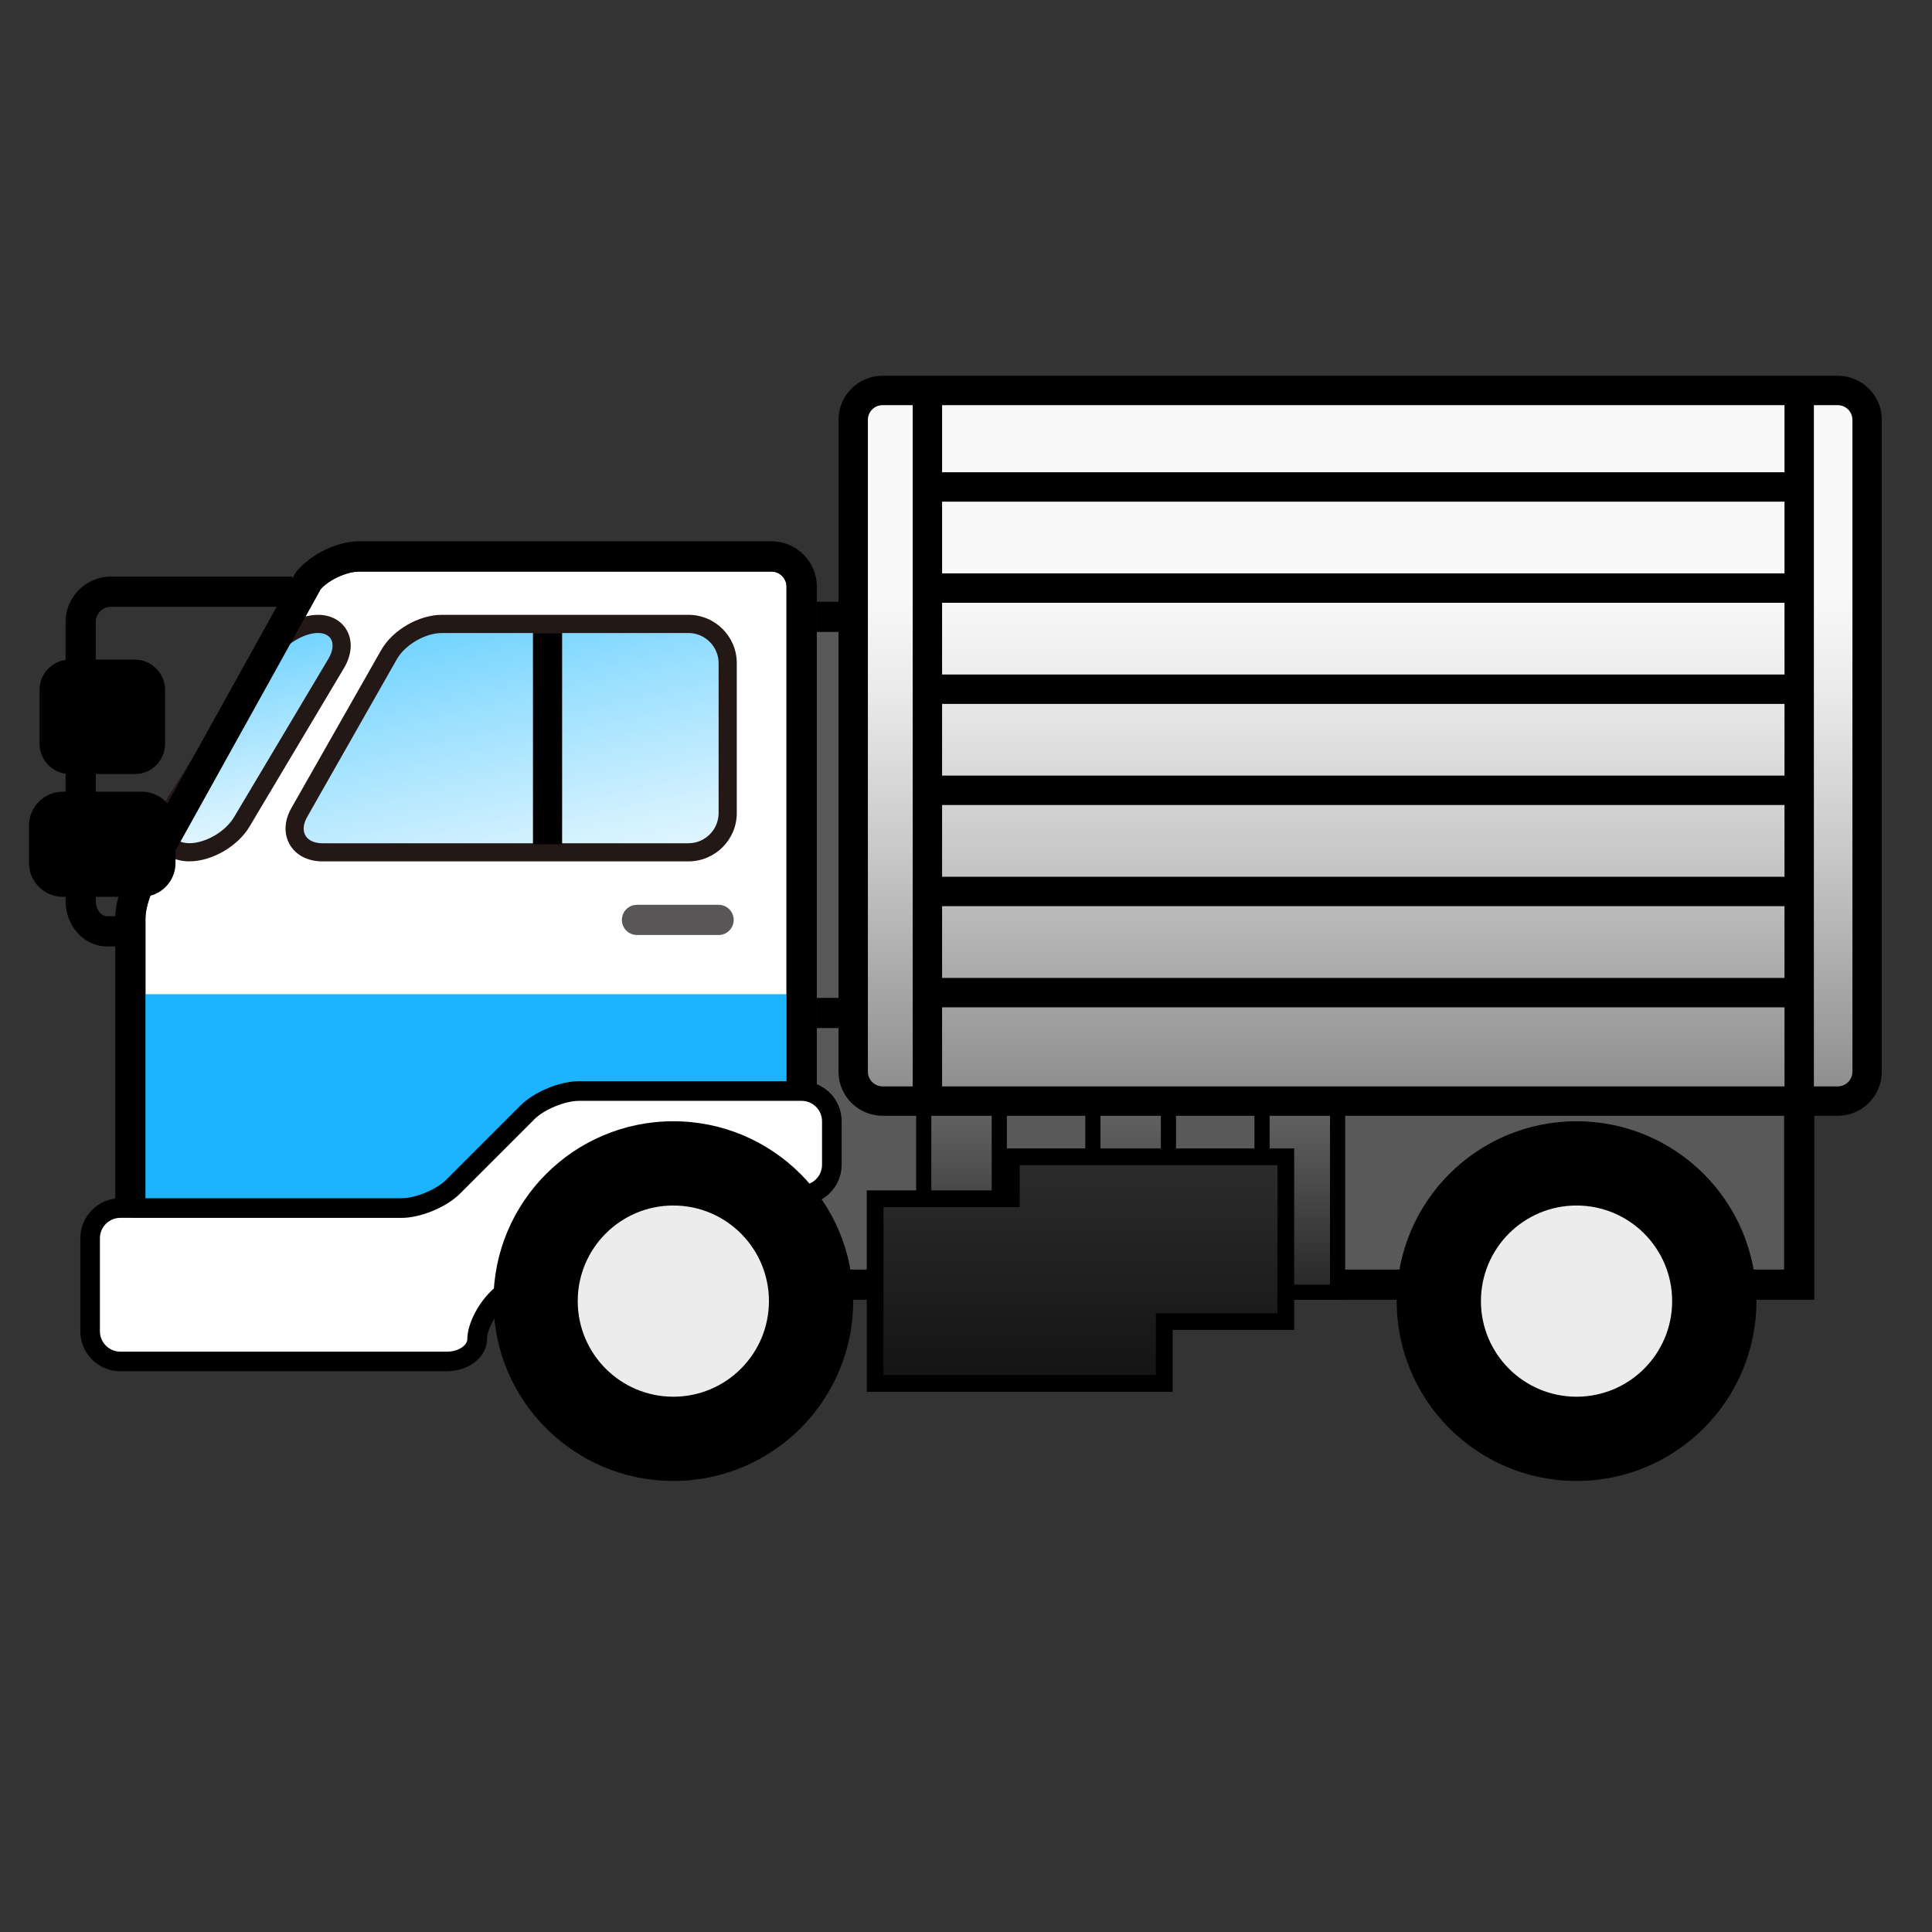<svg xmlns="http://www.w3.org/2000/svg" xmlns:xlink="http://www.w3.org/1999/xlink" height="64" preserveAspectRatio="none" viewBox="0 0 64 64" width="64"><rect x="0" y="0" width="64" height="64" fill="#333333" stroke="none"/><filter id="a" filterUnits="userSpaceOnUse" height="5.062" width="60.497" x="2.541" y="46.49"></filter><mask id="b" height="5.062" maskUnits="userSpaceOnUse" width="60.497" x="2.541" y="46.49"><g filter="url(#a)"><image height="38" transform="matrix(.24 0 0 .24 .541 44.49)" width="269"></image></g></mask><linearGradient id="c"><stop offset="0" stop-color="#fff"></stop><stop offset=".131" stop-color="#f2fbff"></stop><stop offset=".375" stop-color="#cff0ff"></stop><stop offset=".701" stop-color="#98dfff"></stop><stop offset="1" stop-color="#5fceff"></stop></linearGradient><linearGradient id="d" gradientUnits="userSpaceOnUse" x1="9.558" x2="7.506" xlink:href="#c" y1="29.833" y2="20.566"></linearGradient><linearGradient id="e" gradientUnits="userSpaceOnUse" x1="18.694" x2="15.713" xlink:href="#c" y1="32.64" y2="19.175"></linearGradient><linearGradient id="f"><stop offset="0" stop-color="#6d6d6d"></stop><stop offset="1" stop-color="#131313"></stop></linearGradient><linearGradient id="g" gradientUnits="userSpaceOnUse" x1="31.851" x2="31.851" xlink:href="#f" y1="35.722" y2="44.741"></linearGradient><linearGradient id="h" gradientUnits="userSpaceOnUse" x1="37.454" x2="37.454" xlink:href="#f" y1="35.722" y2="44.741"></linearGradient><linearGradient id="i" gradientUnits="userSpaceOnUse" x1="43.058" x2="43.058" xlink:href="#f" y1="35.722" y2="44.741"></linearGradient><linearGradient id="j" gradientUnits="userSpaceOnUse" x1="45.058" x2="45.058" y1="19.835" y2="39.95"><stop offset="0" stop-color="#f8f8f8"></stop><stop offset=".147" stop-color="#ebebeb"></stop><stop offset=".42" stop-color="#c8c8c8"></stop><stop offset=".786" stop-color="#919191"></stop><stop offset="1" stop-color="#6d6d6d"></stop></linearGradient><linearGradient id="k" gradientUnits="userSpaceOnUse" x1="35.793" x2="35.793" xlink:href="#f" y1="18.649" y2="45.978"></linearGradient><g mask="url(#b)"><ellipse cx="32.79" cy="49.021" fill="#595757" rx="30.249" ry="2.532"></ellipse></g><path d="m23.805 20.434h6.917v17.416h-6.917z" fill="#595959"></path><path d="m31.222 38.35h-7.917v-18.416h7.917zm-6.917-1h5.917v-16.416h-5.917z"></path><path d="m21.768 33.556h37.833v9h-37.833z" fill="#595959"></path><path d="m60.101 43.056h-38.833v-10h38.833zm-37.833-1h36.833v-8h-36.833z"></path><path d="m4.318 30.434c0-.55.292-1.343.648-1.762l5.273-9.477c.356-.419 1.099-.762 1.648-.762h13.666c.55 0 1 .45 1 1v18.416c0 .551-.45 1-1 1h-7c-.55 0-1.318 1.902-1.707 2.291l-2.752 2.752c-.389.389-1.157.707-1.707.707h-7.07c-.55 0-1-.449-1-1z" fill="#fff"></path><path d="m12.389 45.1h-7.07c-.827 0-1.5-.673-1.5-1.5v-13.166c0-.664.337-1.58.768-2.086l5.218-9.396c.511-.615 1.383-1.019 2.085-1.019h13.666c.827 0 1.5.673 1.5 1.5v18.416c0 .827-.673 1.5-1.5 1.5h-7c-.112.09-.534.838-.737 1.197-.266.472-.438.77-.616.947l-2.752 2.752c-.479.479-1.384.854-2.061.854zm-.5-26.166c-.402 0-1.007.279-1.268.586l-5.218 9.396c-.338.412-.585 1.084-.585 1.519v13.166c0 .275.225.5.5.5h7.07c.415 0 1.06-.268 1.354-.561l2.752-2.752c.091-.091.3-.461.452-.731.517-.915.963-1.706 1.608-1.706h7c.276 0 .5-.225.5-.5v-18.416c0-.275-.224-.5-.5-.5z" fill="#231815"></path><path d="m6.277 28.534c-.47 0-.85-.199-1.042-.547-.196-.356-.159-.801.104-1.22l3.302-5.27c.402-.645 1.217-1.13 1.894-1.13.421 0 .769.187.952.51.203.357.169.815-.094 1.257l-3.127 5.247c-.392.657-1.246 1.152-1.988 1.152zm4.021-6.907c-.235.092-.501.284-.641.508l-3.249 5.186c.304-.059.676-.3.826-.553z" fill="#231815"></path><path d="m9.148 21.816c.292-.467.916-.848 1.386-.848s.624.387.343.858l-3.127 5.248c-.281.472-.944.858-1.473.858s-.723-.381-.431-.848z" fill="url(#d)"></path><path d="m26.555 32.934h-22.152v8.416l22.152-2.5z" fill="#1db4ff"></path><path d="m12.389 45.1h-7.07c-.827 0-1.5-.673-1.5-1.5v-13.166c0-.664.337-1.58.768-2.086l5.218-9.396c.511-.615 1.383-1.019 2.085-1.019h13.666c.827 0 1.5.673 1.5 1.5v17.916c0 .827-.673 1.5-1.5 1.5h-6.908c-.206.205-.567.988-.767 1.421-.298.646-.477 1.022-.679 1.224l-2.752 2.752c-.479.479-1.384.854-2.061.854zm-.5-26.166c-.402 0-1.007.279-1.268.586l-5.218 9.396c-.338.412-.585 1.084-.585 1.519v13.166c0 .275.225.5.5.5h7.07c.415 0 1.06-.268 1.354-.561l2.752-2.752c.093-.103.315-.584.478-.936.572-1.241.955-2.002 1.583-2.002h7c.276 0 .5-.225.5-.5v-17.916c0-.275-.224-.5-.5-.5z"></path><path d="m22.805 28.534h-12.125c-.481 0-.875-.202-1.08-.555-.205-.352-.186-.793.053-1.212l2.971-5.227c.38-.669 1.246-1.173 2.016-1.173h8.166c.883 0 1.601.718 1.601 1.601v4.965c0 .883-.718 1.601-1.601 1.601zm-12.087-1.212 12.087.012c.217 0 .4-.184.4-.4v-4.965c0-.217-.184-.4-.4-.4h-8.166c-.335 0-.808.275-.973.566z" fill="#231815"></path><path d="m10.68 27.934c-.55 0-.778-.391-.506-.869l2.971-5.227c.271-.479.944-.869 1.494-.869h8.166c.55 0 1 .45 1 1v4.965c0 .55-.45 1-1 1h-12.125z" fill="url(#e)"></path><path d="m26.555 39.584c.55 0 1-.449 1-1v-1.443c0-.549-.45-1-1-1h-7.376c-.55 0-1.318.318-1.707.707l-2.463 2.463c-.389.389-1.157.707-1.707.707h-9.316c-.55 0-1 .449-1 1v3.082c0 .551.45 1 1 1h10.819c.55 0 1-.332 1-.74s.335-1.041.743-1.41l2.992-2.695c.408-.369 1.193-.67 1.743-.67z" fill="#fff"></path><path d="m14.805 45.425h-10.819c-.73 0-1.325-.595-1.325-1.325v-3.082c0-.73.595-1.325 1.325-1.325h9.316c.461 0 1.151-.285 1.478-.611l2.463-2.463c.449-.45 1.3-.803 1.937-.803h7.376c.73 0 1.325.595 1.325 1.325v1.443c0 .73-.595 1.325-1.325 1.325h-5.271c-.467 0-1.18.273-1.525.586l-2.992 2.695c-.375.339-.636.888-.636 1.169-0.0.587-.595 1.065-1.325 1.065zm-10.819-5.082c-.372 0-.676.303-.676.675v3.082c0 .372.304.675.676.675h10.819c.398 0 .676-.219.676-.415 0-.504.365-1.214.85-1.651l2.992-2.695c.468-.423 1.329-.754 1.961-.754h5.271c.372 0 .676-.303.676-.675v-1.443c0-.372-.304-.675-.676-.675h-7.376c-.461 0-1.151.285-1.478.611l-2.463 2.463c-.45.45-1.301.803-1.937.803z"></path><path d="m17.655 20.969h.966v6.998h-.966z"></path><path d="m5.814 28.594c0 .613-.501 1.114-1.114 1.114h-2.624c-.612 0-1.114-.501-1.114-1.114v-1.254c0-.612.502-1.114 1.114-1.114h2.624c.613 0 1.114.502 1.114 1.114z"></path><path d="m33.354 43.059h-3.006v-7.087h3.006zm-2-1.006h.994v-5.075h-.994z"></path><path d="m30.851 36.475h2v6.081h-2z" fill="url(#g)"></path><path d="m38.957 43.059h-3.006v-7.087h3.006zm-2-1.006h.994v-5.075h-.994z"></path><path d="m36.454 36.475h2v6.081h-2z" fill="url(#h)"></path><path d="m44.561 43.059h-3.006v-7.087h3.006zm-2-1.006h.994v-5.075h-.994z"></path><path d="m42.058 36.475h2v6.081h-2z" fill="url(#i)"></path><path d="m5.468 24.641c0 .55-.45 1-1 1h-2.158c-.55 0-1-.45-1-1v-1.79c0-.55.45-1 1-1h2.158c.55 0 1 .45 1 1z"></path><path d="m4.402 31.351h-.864c-.753 0-1.365-.673-1.365-1.5v-9.25c0-.827.673-1.5 1.5-1.5h6.007v1h-6.007c-.275 0-.5.224-.5.5v9.25c0 .267.171.5.365.5h.864z"></path><path d="m61.851 35.502c0 .535-.438.973-.974.973h-31.641c-.535 0-.973-.438-.973-.973v-21.595c0-.535.438-.974.973-.974h31.641c.536 0 .974.438.974.974z" fill="url(#j)"></path><path d="m60.877 36.961h-31.641c-.805 0-1.46-.654-1.46-1.459v-21.595c0-.806.655-1.46 1.46-1.46h31.641c.806 0 1.46.654 1.46 1.46v21.595c0.0.805-.654 1.459-1.46 1.459zm-31.641-23.54c-.268 0-.486.218-.486.486v21.595c0 .268.219.486.486.486h31.641c.269 0 .487-.219.487-.486v-21.595c0-.269-.219-.486-.487-.486h-31.641z"></path><path d="m30.234 12.934h.974v23.541h-.974z"></path><path d="m59.114 12.934h.973v23.541h-.973z"></path><path d="m30.722 15.644h28.879v.974h-28.879z"></path><path d="m30.722 18.994h28.879v.974h-28.879z"></path><path d="m30.722 22.344h28.879v.974h-28.879z"></path><path d="m30.722 25.693h28.879v.974h-28.879z"></path><path d="m30.722 29.044h28.879v.974h-28.879z"></path><path d="m30.722 32.395h28.879v.974h-28.879z"></path><circle cx="22.305" cy="43.101" r="5.958"></circle><circle cx="22.305" cy="43.101" fill="#ececed" r="3.167"></circle><circle cx="52.225" cy="43.101" r="5.958"></circle><circle cx="52.225" cy="43.101" fill="#ececed" r="3.167"></circle><path d="m38.845 46.105h-10.132v-6.673h4.512v-1.388h9.647v6.011h-4.027v2.05zm-9.022-1.109h7.913v-2.05h4.027v-3.792h-7.429v1.388h-4.512z"></path><path d="m42.317 38.6h-8.538v1.388h-4.512v5.563h9.022v-2.05h4.027z" fill="url(#k)"></path><path d="m23.805 30.973h-2.704c-.276 0-.5-.224-.5-.5s.224-.5.5-.5h2.704c.276 0 .5.224.5.5s-.224.5-.5.5z" fill="#595757"></path></svg>